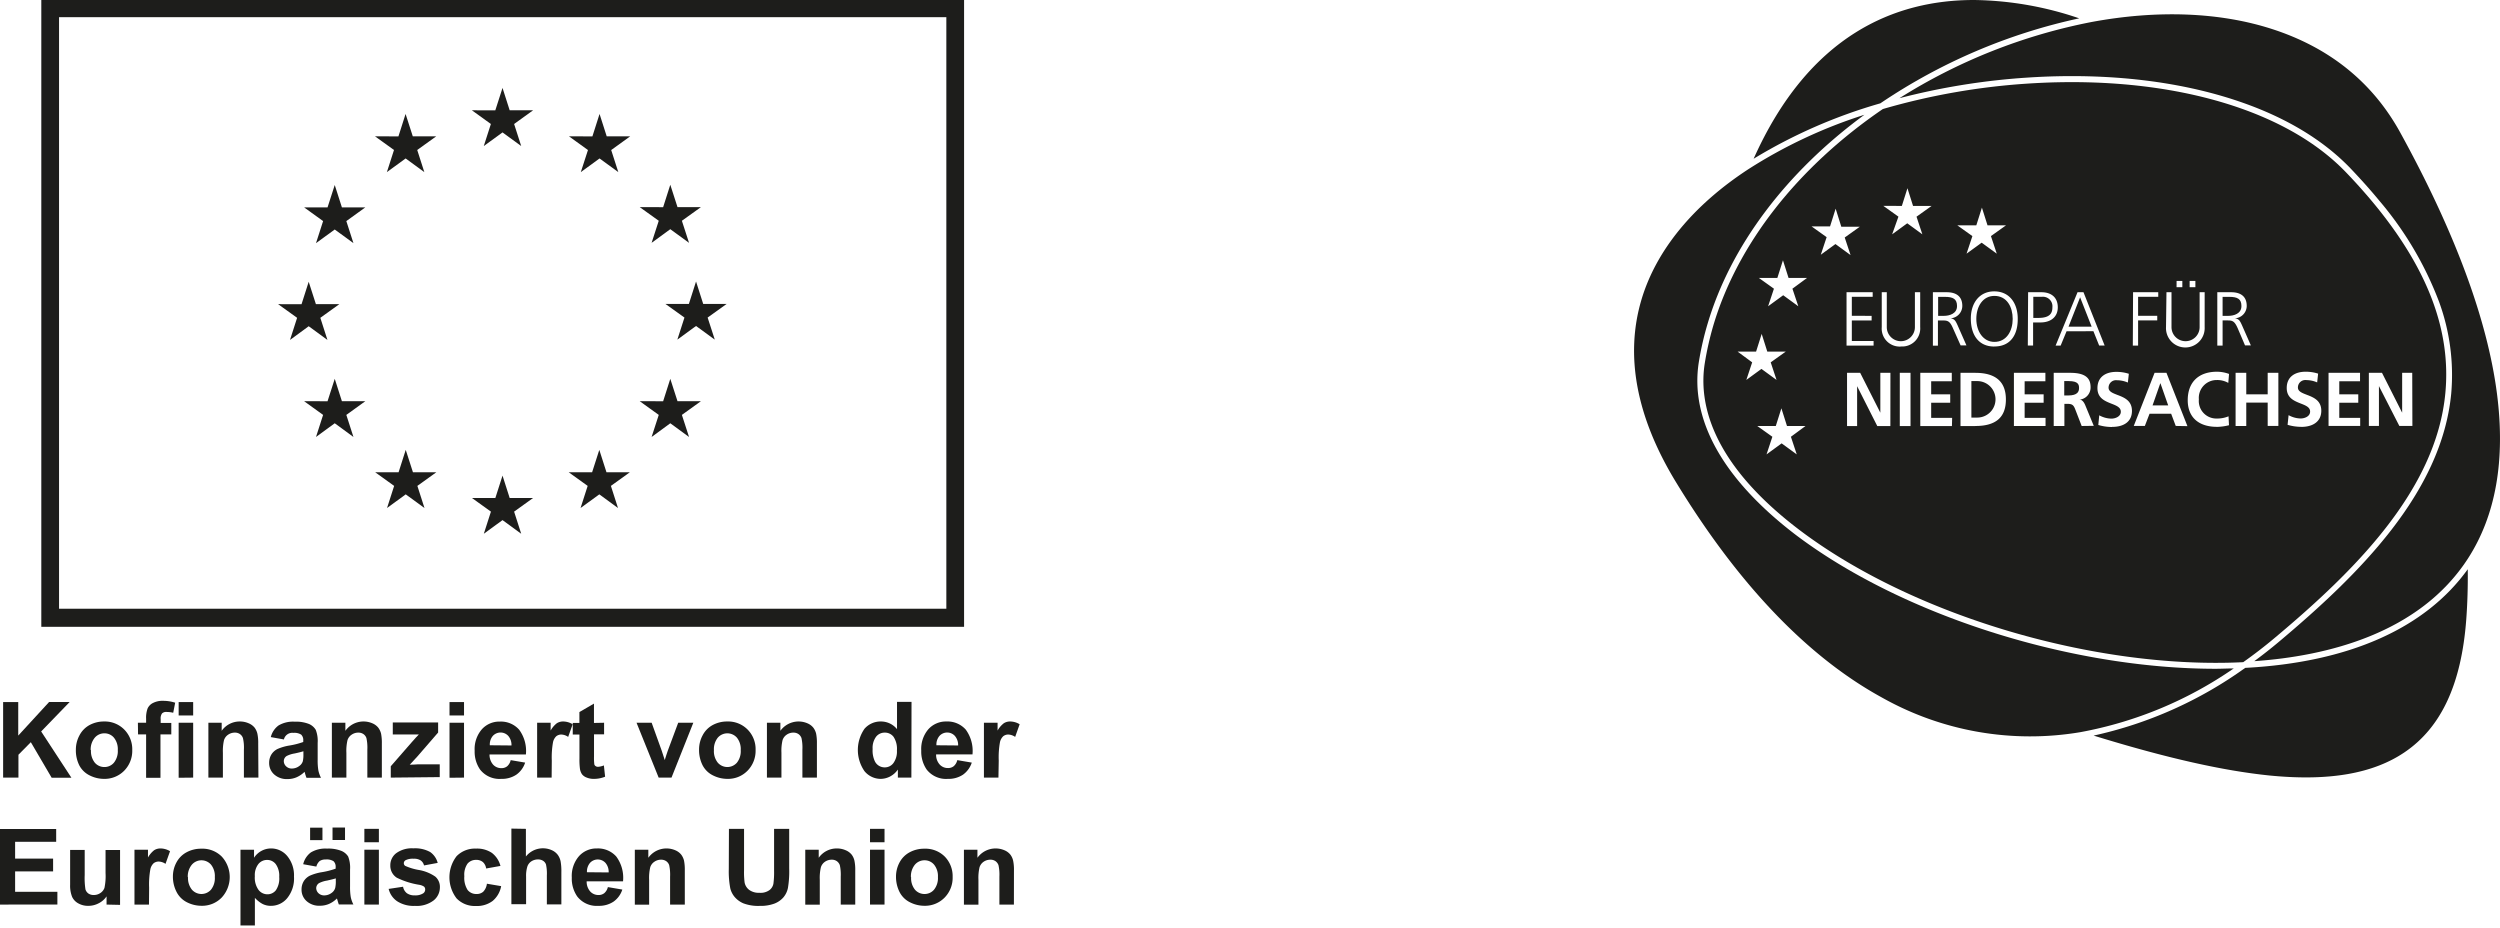 <?xml version="1.0" encoding="UTF-8"?>
<svg xmlns="http://www.w3.org/2000/svg" id="Layer_1" data-name="Layer 1" viewBox="0 0 496.2 184.25">
  <defs>
    <style>.cls-1{fill:#1d1d1b;}</style>
  </defs>
  <path class="cls-1" d="M489.84,110.85c5.54-8.57,7.47-19.59,5.75-32.78-1.91-14.68-8.37-32.1-19.2-51.78-5.46-9.93-14-16.83-25.41-20.52-10.37-3.36-22.79-3.84-35.91-1.39A111.21,111.21,0,0,0,377,19.49a135.51,135.51,0,0,1,25.41-4.09c16.1-1.06,31.13.76,43.47,5.25,8.53,3.1,15.47,7.39,20.61,12.73l0,0c2,2.1,3.94,4.25,5.71,6.4a68.26,68.26,0,0,1,11.89,20.08,42.23,42.23,0,0,1,2.43,18.23c-1.88,19.76-18.37,36-34.26,49.34-1.56,1.31-3.18,2.58-4.83,3.8C461.89,130.22,480.22,125.74,489.84,110.85Z"></path>
  <path class="cls-1" d="M445.63,132.56A81.42,81.42,0,0,1,415.54,146c14.67,4.52,25.83,7,35,7.93,11.71,1.15,20.45-.37,26.72-4.62,7.28-4.93,11.28-13.55,12.24-26.33.24-3.24.34-6.58.3-10C481.35,124.75,466.14,131.48,445.63,132.56Z"></path>
  <path class="cls-1" d="M325.79,59.5c-3.29,11.1-1,23.18,6.69,35.92,12.41,20.43,26.22,34.9,41,43a59.94,59.94,0,0,0,39.43,6.9,78.42,78.42,0,0,0,30.44-12.65v0c-1.19,0-2.38.07-3.58.07-28.71,0-62.23-10.58-83.43-26.64C342,95.13,335.32,83.26,337.2,71.76a59.87,59.87,0,0,1,1.72-7.49c4.58-15.45,15.57-30.07,31.13-41.49h0a97.39,97.39,0,0,0-23,10.78C336,40.77,328.69,49.74,325.79,59.5Z"></path>
  <path class="cls-1" d="M348.06,31.51a102.58,102.58,0,0,1,25.15-11A113,113,0,0,1,412.68,3.64,67,67,0,0,0,391.79,0C376.26,0,359.11,6.79,348.06,31.51Z"></path>
  <path class="cls-1" d="M395.85,58.73c-2.29,0-3.59,2.08-3.59,4.57s1.38,4.56,3.59,4.56c2.43,0,3.63-2.2,3.63-4.56S398.34,58.73,395.85,58.73Z"></path>
  <polygon class="cls-1" points="410.56 64.84 415.15 64.84 412.86 59.01 410.56 64.84"></polygon>
  <path class="cls-1" d="M410.62,75.64h-.91v2.85h.82c1.82,0,2.12-.78,2.12-1.47S412.48,75.64,410.62,75.64Z"></path>
  <path class="cls-1" d="M388.43,60.74c0-1.4-.79-1.82-2.41-1.82h-1.34v3.77h1.14C386.91,62.69,388.43,62.28,388.43,60.74Z"></path>
  <polygon class="cls-1" points="428.77 76.09 427.24 80.46 430.34 80.46 428.81 76.09 428.77 76.09"></polygon>
  <path class="cls-1" d="M407.36,61a1.89,1.89,0,0,0-2.08-2.09h-1.71V63.1h1C406.84,63.1,407.36,62.19,407.36,61Z"></path>
  <path class="cls-1" d="M392.42,75.64h-1.14v7.24h1.2a3.62,3.62,0,0,0-.06-7.24Z"></path>
  <path class="cls-1" d="M471.3,40.56c-1.76-2.14-3.66-4.27-5.66-6.35-5-5.21-11.8-9.39-20.16-12.44-12.18-4.43-27.05-6.22-43-5.18a133.82,133.82,0,0,0-28.77,5.05c-16.92,11.55-28.87,26.81-33.66,43A61.14,61.14,0,0,0,338.38,72c-1.26,7.7,1,19.7,18.74,33.16,22.35,16.94,58.56,27.73,88.11,26.27,2.15-1.52,4.27-3.15,6.29-4.85,15.7-13.15,32-29.2,33.83-48.53C486.52,65.73,481.92,53.48,471.3,40.56ZM344.87,69.78l3.68,0,1.11-3.51,1.11,3.51,3.68,0-3,2.14,1.16,3.49-3-2.19-3,2.19,1.16-3.49Zm10.59,16.91,1.16,3.5-3-2.19-3,2.19,1.16-3.5-3-2.14,3.68,0,1.11-3.51,1.11,3.51,3.68,0Zm.3-29.39,1.17,3.49-3-2.19-3,2.19,1.16-3.49-3-2.14,3.68,0,1.11-3.5,1.11,3.5,3.68,0Zm78.84-1.54h1.14V57H434.6Zm-2.59,0h1.14V57H432ZM430,58h1v6.93a2.79,2.79,0,1,0,5.58,0V58h1v6.93a3.84,3.84,0,1,1-7.67,0Zm-27.46,0h2.63c2,0,3.26,1.06,3.26,3S407,64,405,64h-1.47v4.58h-1.05ZM392.26,44.72l1.11-3.51,1.11,3.51,3.68,0-3,2.14,1.16,3.49-3-2.18-3,2.18,1.16-3.49-3-2.14Zm-14.78-3.85,1.11-3.51,1.11,3.51,3.69,0-3,2.14,1.16,3.5-3-2.19-3,2.19L376.8,43l-3-2.14Zm-6,21.82v.91h-3.93v4.08h4.32v.91h-5.37V58h5.19v.91h-4.14v3.77ZM361.39,50.56l1.16-3.49-3-2.14,3.68,0,1.11-3.51L365.46,45l3.68,0-3,2.14,1.16,3.49-3-2.19Zm13.81,34h-2.6l-4-7.91h0v7.91h-2V74h2.61l4,7.91h0V74h2Zm4,0h-2.13V74h2.13Zm-1.88-15.78a3.57,3.57,0,0,1-3.83-3.85V58h1v6.93a2.79,2.79,0,1,0,5.58,0V58h1.05v6.93A3.58,3.58,0,0,1,377.36,68.77Zm10.1,15.78h-6.28V74h6.25v1.67H383.3v2.6h3.78v1.67H383.3v3h4.16Zm.24-19.33c-.59-1.39-1-1.62-1.94-1.62h-1.08v5h-1V58h2.73c1.91,0,3.11.83,3.11,2.73a2.48,2.48,0,0,1-2.35,2.45v0c.8.11,1,.49,1.38,1.31l1.79,4.06h-1.16Zm4.4,19.33h-2.94V74h2.93c4,0,6.08,1.71,6.08,5.29S396.09,84.55,392.1,84.55Zm3.75-15.78c-3,0-4.64-2.18-4.64-5.55,0-3.11,1.73-5.4,4.64-5.4,3.13,0,4.67,2.49,4.67,5.4C400.52,66.5,399,68.77,395.85,68.77ZM406,84.55h-6.28V74h6.25v1.67h-4.12v2.6h3.77v1.67h-3.77v3H406Zm7.17,0-1.23-3.18c-.31-.81-.52-1.21-1.5-1.21h-.7v4.39h-2.12V74h3.32c3.42,0,4,1.44,4,2.86a2.42,2.42,0,0,1-2.19,2.46v0q.69,0,1.17,1.2l1.65,4Zm-3-18.8L409,68.59h-1L412.35,58h1.18l4.2,10.58h-1.09l-1.14-2.84Zm9,19a9.58,9.58,0,0,1-2.7-.4l.19-1.92a5.16,5.16,0,0,0,2.4.66c.77,0,1.88-.4,1.88-1.37,0-.8-.71-1.15-1.76-1.56-1.41-.55-2.88-1.14-2.88-3.12,0-2.28,1.71-3.23,3.72-3.23a7.86,7.86,0,0,1,2.51.38l-.19,1.74a5.63,5.63,0,0,0-2.16-.46,1.48,1.48,0,0,0-1.67,1.48c0,.8.91,1.1,1.79,1.45,1.43.53,2.85,1.18,2.85,3.16S421.73,84.73,419.2,84.73ZM423.37,58h5v.91h-4v3.77h3.8v.91h-3.8v5h-1.05Zm8.47,26.54-.91-2.42h-4.29l-.93,2.42h-2.2L427.64,74H430l4.16,10.58Zm8.18.18c-3.62,0-5.8-1.88-5.8-5.29,0-3.58,2.16-5.65,5.8-5.65a7,7,0,0,1,2.4.44L442.27,76a4.4,4.4,0,0,0-2.29-.57,3.54,3.54,0,0,0-3.55,3.84A3.48,3.48,0,0,0,440,83.07a5.85,5.85,0,0,0,2.32-.44l.09,1.77A10.85,10.85,0,0,1,440,84.73Zm2.19-21.13h-1.07v5h-1.05V58h2.73c1.91,0,3.11.83,3.11,2.73a2.48,2.48,0,0,1-2.35,2.45v0c.8.11,1,.49,1.38,1.31l1.79,4.06h-1.16l-1.44-3.37C443.56,63.83,443.17,63.6,442.21,63.6Zm10,20.95h-2.12V79.91h-4.25v4.64h-2.12V74h2.12v4.27h4.25V74h2.12Zm4.53.18a9.69,9.69,0,0,1-2.7-.4l.2-1.92a5.09,5.09,0,0,0,2.39.66c.78,0,1.88-.4,1.88-1.37,0-.8-.71-1.15-1.76-1.56-1.41-.55-2.88-1.14-2.88-3.12,0-2.28,1.72-3.23,3.72-3.23a7.86,7.86,0,0,1,2.51.38l-.19,1.74a5.56,5.56,0,0,0-2.16-.46,1.47,1.47,0,0,0-1.66,1.48c0,.8.91,1.1,1.79,1.45,1.42.53,2.85,1.18,2.85,3.16S459.27,84.73,456.74,84.73Zm11.71-.18h-6.28V74h6.25v1.67H464.3v2.6h3.77v1.67H464.3v3h4.15Zm10.36,0h-2.59l-4.05-7.91h0v7.91h-2V74h2.61l4,7.91h0V74h2Z"></path>
  <path class="cls-1" d="M444.88,60.74c0-1.4-.79-1.82-2.41-1.82h-1.33v3.77h1.13C443.36,62.69,444.88,62.28,444.88,60.74Z"></path>
  <path class="cls-1" d="M8.2,0V124.41H191.35V0ZM187.83,120.82H11.72V3.41H187.83Z"></path>
  <polygon class="cls-1" points="96.02 28.99 99.74 26.28 103.45 28.99 102.04 24.61 105.81 21.89 101.16 21.89 99.74 17.45 98.31 21.9 93.66 21.89 97.43 24.61 96.02 28.99"></polygon>
  <polygon class="cls-1" points="76.79 34.16 80.51 31.45 84.22 34.16 82.81 29.77 86.58 27.06 81.93 27.06 80.5 22.62 79.08 27.07 74.43 27.06 78.2 29.77 76.79 34.16"></polygon>
  <polygon class="cls-1" points="66.44 36.72 65.01 41.17 60.36 41.16 64.13 43.88 62.72 48.26 66.44 45.55 70.15 48.26 68.74 43.88 72.51 41.16 67.86 41.16 66.44 36.72"></polygon>
  <polygon class="cls-1" points="61.27 64.75 64.99 67.47 63.58 63.08 67.35 60.37 62.7 60.37 61.27 55.93 59.85 60.38 55.2 60.37 58.97 63.08 57.56 67.47 61.27 64.75"></polygon>
  <polygon class="cls-1" points="67.86 79.63 66.44 75.19 65.01 79.64 60.36 79.63 64.13 82.35 62.72 86.73 66.44 84.01 70.15 86.73 68.74 82.35 72.51 79.63 67.86 79.63"></polygon>
  <polygon class="cls-1" points="81.96 93.73 80.53 89.29 79.11 93.74 74.46 93.73 78.23 96.44 76.82 100.83 80.53 98.12 84.25 100.83 82.84 96.44 86.61 93.73 81.96 93.73"></polygon>
  <polygon class="cls-1" points="101.16 98.84 99.74 94.4 98.32 98.84 93.67 98.84 97.44 101.55 96.03 105.94 99.74 103.23 103.45 105.94 102.04 101.55 105.81 98.84 101.16 98.84"></polygon>
  <polygon class="cls-1" points="120.37 93.73 118.95 89.29 117.52 93.74 112.87 93.73 116.64 96.44 115.23 100.83 118.95 98.12 122.66 100.83 121.25 96.44 125.02 93.73 120.37 93.73"></polygon>
  <polygon class="cls-1" points="134.47 79.63 133.04 75.19 131.62 79.64 126.97 79.63 130.75 82.35 129.33 86.73 133.04 84.01 136.76 86.73 135.34 82.35 139.12 79.63 134.47 79.63"></polygon>
  <polygon class="cls-1" points="144.23 60.32 139.57 60.32 138.15 55.87 136.73 60.32 132.07 60.32 135.85 63.03 134.44 67.41 138.15 64.7 141.87 67.41 140.45 63.03 144.23 60.32"></polygon>
  <polygon class="cls-1" points="129.33 48.2 133.04 45.49 136.76 48.2 135.34 43.82 139.12 41.11 134.47 41.11 133.04 36.67 131.62 41.12 126.97 41.11 130.75 43.82 129.33 48.2"></polygon>
  <polygon class="cls-1" points="119 22.62 117.58 27.07 112.93 27.06 116.7 29.78 115.28 34.16 119 31.45 122.72 34.16 121.31 29.78 125.08 27.06 120.42 27.06 119 22.62"></polygon>
  <path class="cls-1" d="M.62,154.34v-15h3V146l6.13-6.67h4.08l-5.66,5.85,6,9.18H10.25l-4.13-7.05L3.66,149.8v4.54Z"></path>
  <path class="cls-1" d="M15.06,148.74a5.92,5.92,0,0,1,.71-2.78,4.88,4.88,0,0,1,2-2.05,6,6,0,0,1,2.9-.71,5.43,5.43,0,0,1,4,1.61,5.55,5.55,0,0,1,1.58,4.05,5.62,5.62,0,0,1-1.59,4.1,5.44,5.44,0,0,1-4,1.63,6.29,6.29,0,0,1-2.85-.68,4.61,4.61,0,0,1-2.07-2A6.68,6.68,0,0,1,15.06,148.74Zm3,.15a3.64,3.64,0,0,0,.76,2.49,2.48,2.48,0,0,0,1.9.86,2.44,2.44,0,0,0,1.89-.86,3.67,3.67,0,0,0,.77-2.5,3.62,3.62,0,0,0-.77-2.47,2.44,2.44,0,0,0-1.89-.86,2.48,2.48,0,0,0-1.9.86A3.64,3.64,0,0,0,18,148.89Z"></path>
  <path class="cls-1" d="M27.37,143.45H29v-.82a5.33,5.33,0,0,1,.29-2,2.27,2.27,0,0,1,1.07-1.1,4.1,4.1,0,0,1,2-.43,7.92,7.92,0,0,1,2.41.37l-.39,2a5.66,5.66,0,0,0-1.32-.16,1.16,1.16,0,0,0-.9.29,1.69,1.69,0,0,0-.27,1.12v.77H34v2.27H31.85v8.62H29v-8.62h-1.6ZM35.46,142v-2.66h2.88V142Zm0,12.37V143.45h2.88v10.89Z"></path>
  <path class="cls-1" d="M51.29,154.34H48.41v-5.56a8.25,8.25,0,0,0-.19-2.28,1.57,1.57,0,0,0-.6-.8,1.71,1.71,0,0,0-1-.29,2.33,2.33,0,0,0-1.34.41,2.07,2.07,0,0,0-.82,1.09,9.67,9.67,0,0,0-.22,2.5v4.93H41.36V143.45H44v1.6a4.37,4.37,0,0,1,3.59-1.85,4.29,4.29,0,0,1,1.74.35,3,3,0,0,1,1.2.87,3.24,3.24,0,0,1,.56,1.22,8.65,8.65,0,0,1,.16,1.93Z"></path>
  <path class="cls-1" d="M56.37,146.77l-2.62-.47A4.07,4.07,0,0,1,55.27,144a5.6,5.6,0,0,1,3.2-.76,7,7,0,0,1,2.87.46,2.91,2.91,0,0,1,1.33,1.16,6.07,6.07,0,0,1,.38,2.58l0,3.36a11.91,11.91,0,0,0,.14,2.12,5.86,5.86,0,0,0,.52,1.46H60.83a8.41,8.41,0,0,1-.28-.85l-.1-.34a5.3,5.3,0,0,1-1.58,1.08,4.52,4.52,0,0,1-1.8.36,3.71,3.71,0,0,1-2.65-.92,3,3,0,0,1-1-2.3,3.13,3.13,0,0,1,.44-1.65,3,3,0,0,1,1.24-1.11,9.86,9.86,0,0,1,2.29-.67,15.23,15.23,0,0,0,2.8-.71V147a1.51,1.51,0,0,0-.41-1.19,2.5,2.5,0,0,0-1.55-.35,1.71,1.71,0,0,0-1.89,1.36Zm3.85,2.34c-.37.12-.95.27-1.75.44a5.34,5.34,0,0,0-1.57.5,1.21,1.21,0,0,0-.57,1,1.41,1.41,0,0,0,.46,1.05,1.58,1.58,0,0,0,1.14.44,2.46,2.46,0,0,0,1.49-.52,1.78,1.78,0,0,0,.69-.95,6,6,0,0,0,.11-1.41Z"></path>
  <path class="cls-1" d="M75.79,154.34H72.91v-5.56a8.84,8.84,0,0,0-.18-2.28,1.57,1.57,0,0,0-.6-.8,1.73,1.73,0,0,0-1-.29,2.31,2.31,0,0,0-1.34.41,2.07,2.07,0,0,0-.82,1.09,9.23,9.23,0,0,0-.22,2.5v4.93H65.87V143.45h2.68v1.6a4.43,4.43,0,0,1,5.33-1.5,3,3,0,0,1,1.19.87,3.26,3.26,0,0,1,.57,1.22,9.43,9.43,0,0,1,.15,1.93Z"></path>
  <path class="cls-1" d="M77.56,154.34v-2.25l4.08-4.68c.67-.77,1.17-1.31,1.49-1.63l-1.33,0-3.84,0v-2.39h9v2l-4.16,4.8-1.47,1.59c.8,0,1.3-.07,1.49-.07h4.46v2.53Z"></path>
  <path class="cls-1" d="M89.22,142v-2.66H92.1V142Zm0,12.37V143.45H92.1v10.89Z"></path>
  <path class="cls-1" d="M101.36,150.87l2.87.49a4.69,4.69,0,0,1-1.75,2.4,5.14,5.14,0,0,1-3,.83,4.87,4.87,0,0,1-4.2-1.86A6.21,6.21,0,0,1,94.21,149a6,6,0,0,1,1.42-4.24,4.66,4.66,0,0,1,3.58-1.54,4.83,4.83,0,0,1,3.83,1.61,7.09,7.09,0,0,1,1.34,4.92H97.16a3,3,0,0,0,.7,2,2.17,2.17,0,0,0,1.66.71,1.75,1.75,0,0,0,1.14-.37A2.25,2.25,0,0,0,101.36,150.87Zm.16-2.91a2.76,2.76,0,0,0-.64-1.9,2.08,2.08,0,0,0-3.06,0,2.62,2.62,0,0,0-.6,1.86Z"></path>
  <path class="cls-1" d="M109.49,154.34h-2.88V143.45h2.68V145a4.76,4.76,0,0,1,1.23-1.45,2.31,2.31,0,0,1,1.25-.35,3.68,3.68,0,0,1,1.89.55l-.89,2.51a2.56,2.56,0,0,0-1.35-.47,1.61,1.61,0,0,0-1,.33,2.29,2.29,0,0,0-.66,1.21,17.12,17.12,0,0,0-.24,3.65Z"></path>
  <path class="cls-1" d="M119.9,143.45v2.3h-2v4.39a10.32,10.32,0,0,0,.06,1.55.57.57,0,0,0,.25.36.79.79,0,0,0,.49.15,3.9,3.9,0,0,0,1.16-.28l.24,2.24a5.85,5.85,0,0,1-2.27.43,3.55,3.55,0,0,1-1.41-.27,2.06,2.06,0,0,1-.92-.67,2.68,2.68,0,0,1-.4-1.12,14.52,14.52,0,0,1-.09-2v-4.74h-1.33v-2.3H115v-2.16l2.89-1.68v3.84Z"></path>
  <path class="cls-1" d="M130.73,154.34l-4.39-10.89h3l2,5.56.6,1.85c.16-.47.25-.78.29-.93.1-.31.2-.61.31-.92l2.07-5.56h3l-4.33,10.89Z"></path>
  <path class="cls-1" d="M138.75,148.74a5.91,5.91,0,0,1,.7-2.78,4.85,4.85,0,0,1,2-2.05,6,6,0,0,1,2.89-.71,5.43,5.43,0,0,1,4.05,1.61,5.51,5.51,0,0,1,1.58,4.05,5.62,5.62,0,0,1-1.59,4.1,5.4,5.4,0,0,1-4,1.63,6.33,6.33,0,0,1-2.85-.68,4.61,4.61,0,0,1-2.07-2A6.68,6.68,0,0,1,138.75,148.74Zm2.95.15a3.64,3.64,0,0,0,.77,2.49,2.52,2.52,0,0,0,3.79,0,3.66,3.66,0,0,0,.76-2.5,3.62,3.62,0,0,0-.76-2.47,2.52,2.52,0,0,0-3.79,0A3.65,3.65,0,0,0,141.7,148.89Z"></path>
  <path class="cls-1" d="M162.14,154.34h-2.88v-5.56a8.84,8.84,0,0,0-.18-2.28,1.63,1.63,0,0,0-.6-.8,1.73,1.73,0,0,0-1-.29,2.31,2.31,0,0,0-1.34.41,2.07,2.07,0,0,0-.82,1.09,9.23,9.23,0,0,0-.22,2.5v4.93h-2.88V143.45h2.67v1.6a4.45,4.45,0,0,1,5.34-1.5,3,3,0,0,1,1.19.87,3.26,3.26,0,0,1,.57,1.22,9.43,9.43,0,0,1,.15,1.93Z"></path>
  <path class="cls-1" d="M180.89,154.34h-2.68v-1.6a4.3,4.3,0,0,1-1.57,1.39,4.13,4.13,0,0,1-1.83.46,4.17,4.17,0,0,1-3.22-1.52,7.37,7.37,0,0,1,0-8.43,4.23,4.23,0,0,1,3.29-1.44,4.09,4.09,0,0,1,3.16,1.52v-5.41h2.88Zm-7.69-5.68a5,5,0,0,0,.48,2.52,2.17,2.17,0,0,0,1.95,1.13,2.12,2.12,0,0,0,1.69-.85,3.9,3.9,0,0,0,.7-2.52,4.31,4.31,0,0,0-.68-2.71,2.14,2.14,0,0,0-1.73-.82,2.16,2.16,0,0,0-1.72.81A3.72,3.72,0,0,0,173.2,148.66Z"></path>
  <path class="cls-1" d="M190,150.87l2.88.49a4.75,4.75,0,0,1-1.75,2.4,5.16,5.16,0,0,1-3,.83,4.87,4.87,0,0,1-4.21-1.86,6.28,6.28,0,0,1-1.07-3.75,6,6,0,0,1,1.41-4.24,4.69,4.69,0,0,1,3.58-1.54,4.85,4.85,0,0,1,3.84,1.61,7.15,7.15,0,0,1,1.34,4.92h-7.22a2.87,2.87,0,0,0,.7,2,2.16,2.16,0,0,0,1.66.71,1.75,1.75,0,0,0,1.14-.37A2.24,2.24,0,0,0,190,150.87Zm.17-2.91a2.77,2.77,0,0,0-.65-1.9,2.07,2.07,0,0,0-3.05,0,2.63,2.63,0,0,0-.61,1.86Z"></path>
  <path class="cls-1" d="M198.17,154.34h-2.88V143.45H198V145a4.76,4.76,0,0,1,1.24-1.45,2.27,2.27,0,0,1,1.24-.35,3.69,3.69,0,0,1,1.9.55l-.89,2.51a2.59,2.59,0,0,0-1.36-.47,1.6,1.6,0,0,0-1,.33,2.29,2.29,0,0,0-.66,1.21,17.12,17.12,0,0,0-.24,3.65Z"></path>
  <path class="cls-1" d="M0,179.54v-15H11.15v2.54H3v3.33h7.54v2.54H3V177h8.39v2.53Z"></path>
  <path class="cls-1" d="M21.15,179.54v-1.63a4.06,4.06,0,0,1-1.56,1.37,4.35,4.35,0,0,1-2.05.51,3.88,3.88,0,0,1-2-.49A2.81,2.81,0,0,1,14.31,178a6,6,0,0,1-.39-2.41v-6.89h2.89v5a14.73,14.73,0,0,0,.15,2.82,1.57,1.57,0,0,0,.58.82,1.8,1.8,0,0,0,1.07.3,2.26,2.26,0,0,0,1.32-.4,2.05,2.05,0,0,0,.8-1,11.28,11.28,0,0,0,.22-2.94v-4.59h2.88v10.89Z"></path>
  <path class="cls-1" d="M29.57,179.54H26.69V168.65h2.68v1.55a4.76,4.76,0,0,1,1.23-1.45,2.31,2.31,0,0,1,1.25-.35,3.72,3.72,0,0,1,1.9.55l-.9,2.51A2.53,2.53,0,0,0,31.5,171a1.63,1.63,0,0,0-1,.33,2.29,2.29,0,0,0-.66,1.21,17.12,17.12,0,0,0-.24,3.65Z"></path>
  <path class="cls-1" d="M34.32,173.94a5.81,5.81,0,0,1,.71-2.78,4.88,4.88,0,0,1,2-2,6,6,0,0,1,2.9-.71A5.43,5.43,0,0,1,44,170a6,6,0,0,1,0,8.15,5.4,5.4,0,0,1-4,1.63,6.37,6.37,0,0,1-2.86-.68,4.64,4.64,0,0,1-2.06-2A6.57,6.57,0,0,1,34.32,173.94Zm3,.16a3.63,3.63,0,0,0,.77,2.48,2.52,2.52,0,0,0,3.79,0,3.66,3.66,0,0,0,.76-2.5,3.62,3.62,0,0,0-.76-2.47,2.52,2.52,0,0,0-3.79,0A3.66,3.66,0,0,0,37.27,174.1Z"></path>
  <path class="cls-1" d="M47.73,168.65h2.69v1.6a4,4,0,0,1,1.41-1.33,4,4,0,0,1,2-.52A4.15,4.15,0,0,1,57,169.89,6,6,0,0,1,58.35,174,6.18,6.18,0,0,1,57,178.27a4.15,4.15,0,0,1-3.23,1.52,3.62,3.62,0,0,1-1.63-.36,5.54,5.54,0,0,1-1.55-1.23v5.48H47.73Zm2.85,5.26a4.14,4.14,0,0,0,.73,2.71,2.21,2.21,0,0,0,1.77.88,2.1,2.1,0,0,0,1.68-.81,4.15,4.15,0,0,0,.66-2.64,3.93,3.93,0,0,0-.69-2.54,2.12,2.12,0,0,0-1.7-.83,2.19,2.19,0,0,0-1.75.82A3.59,3.59,0,0,0,50.58,173.91Z"></path>
  <path class="cls-1" d="M62.79,172l-2.61-.47a4.07,4.07,0,0,1,1.52-2.34,5.6,5.6,0,0,1,3.2-.76,7,7,0,0,1,2.87.46A2.91,2.91,0,0,1,69.1,170a6.07,6.07,0,0,1,.38,2.58l0,3.36a11.91,11.91,0,0,0,.14,2.12,5.86,5.86,0,0,0,.52,1.46H67.25c-.07-.19-.16-.47-.27-.85a2.72,2.72,0,0,0-.11-.34,5.14,5.14,0,0,1-1.57,1.08,4.52,4.52,0,0,1-1.8.36,3.71,3.71,0,0,1-2.65-.92,3,3,0,0,1-1-2.3,3.13,3.13,0,0,1,.44-1.65,3,3,0,0,1,1.24-1.11,9.86,9.86,0,0,1,2.29-.67,15.23,15.23,0,0,0,2.8-.71v-.28a1.51,1.51,0,0,0-.41-1.19,2.5,2.5,0,0,0-1.55-.35,2.09,2.09,0,0,0-1.2.3A2.18,2.18,0,0,0,62.79,172Zm-1.24-5.25v-2.47H64v2.47Zm5.1,7.59c-.37.12-1,.27-1.75.44a5.34,5.34,0,0,0-1.57.5,1.21,1.21,0,0,0-.57,1,1.44,1.44,0,0,0,.45,1,1.62,1.62,0,0,0,1.15.44,2.46,2.46,0,0,0,1.49-.52,1.78,1.78,0,0,0,.69-1,6,6,0,0,0,.11-1.4ZM66,166.72v-2.47h2.48v2.47Z"></path>
  <path class="cls-1" d="M72.32,167.17v-2.66H75.2v2.66Zm0,12.37V168.65H75.2v10.89Z"></path>
  <path class="cls-1" d="M77.14,176.43,80,176a2.1,2.1,0,0,0,.75,1.28,2.54,2.54,0,0,0,1.58.43,2.82,2.82,0,0,0,1.68-.41.91.91,0,0,0,.38-.76.77.77,0,0,0-.21-.55,2.39,2.39,0,0,0-1-.38,15.66,15.66,0,0,1-4.42-1.4,2.81,2.81,0,0,1-1.29-2.45,3,3,0,0,1,1.12-2.38,5.22,5.22,0,0,1,3.46-1,6.14,6.14,0,0,1,3.33.73,3.75,3.75,0,0,1,1.49,2.16l-2.71.5a1.69,1.69,0,0,0-.67-1,2.44,2.44,0,0,0-1.39-.33,3.19,3.19,0,0,0-1.63.31.7.7,0,0,0-.32.59.63.63,0,0,0,.28.52,11,11,0,0,0,2.69.81A8.13,8.13,0,0,1,86.41,174a2.69,2.69,0,0,1,.9,2.15,3.31,3.31,0,0,1-1.25,2.57,5.52,5.52,0,0,1-3.7,1.08,6,6,0,0,1-3.52-.91A4.12,4.12,0,0,1,77.14,176.43Z"></path>
  <path class="cls-1" d="M99.33,171.87l-2.84.51a2.1,2.1,0,0,0-.65-1.28,2,2,0,0,0-1.32-.43,2.17,2.17,0,0,0-1.72.74,3.82,3.82,0,0,0-.64,2.49,4.46,4.46,0,0,0,.65,2.74,2.16,2.16,0,0,0,1.75.8A1.94,1.94,0,0,0,95.9,177a2.75,2.75,0,0,0,.74-1.6l2.83.48a5,5,0,0,1-1.69,2.94,5.18,5.18,0,0,1-3.35,1,5,5,0,0,1-3.81-1.51,6.88,6.88,0,0,1,0-8.37,5.08,5.08,0,0,1,3.86-1.51,5.26,5.26,0,0,1,3.16.86A4.75,4.75,0,0,1,99.33,171.87Z"></path>
  <path class="cls-1" d="M104.38,164.51V170a4.32,4.32,0,0,1,5.13-1.26,3,3,0,0,1,1.21.95,3.37,3.37,0,0,1,.55,1.27,11.25,11.25,0,0,1,.15,2.16v6.39h-2.88v-5.75a8.47,8.47,0,0,0-.17-2.18,1.43,1.43,0,0,0-.58-.73,1.85,1.85,0,0,0-1-.27,2.41,2.41,0,0,0-1.28.35,2,2,0,0,0-.82,1,6.11,6.11,0,0,0-.27,2.08v5.45H101.5v-15Z"></path>
  <path class="cls-1" d="M120.65,176.07l2.87.49a4.69,4.69,0,0,1-1.75,2.4,5.14,5.14,0,0,1-3,.83,4.87,4.87,0,0,1-4.2-1.86,6.21,6.21,0,0,1-1.08-3.75,6,6,0,0,1,1.42-4.24,4.65,4.65,0,0,1,3.57-1.54,4.85,4.85,0,0,1,3.84,1.61,7.09,7.09,0,0,1,1.34,4.92h-7.22a2.92,2.92,0,0,0,.7,2,2.16,2.16,0,0,0,1.66.71,1.75,1.75,0,0,0,1.14-.37A2.25,2.25,0,0,0,120.65,176.07Zm.16-2.91a2.76,2.76,0,0,0-.64-1.9,2.08,2.08,0,0,0-3.06,0,2.67,2.67,0,0,0-.61,1.86Z"></path>
  <path class="cls-1" d="M135.92,179.54H133V174a8.84,8.84,0,0,0-.18-2.28,1.57,1.57,0,0,0-.6-.8,1.73,1.73,0,0,0-1-.29,2.31,2.31,0,0,0-1.34.41,2.07,2.07,0,0,0-.82,1.09,9.23,9.23,0,0,0-.22,2.5v4.93H126V168.65h2.68v1.6a4.43,4.43,0,0,1,5.33-1.5,3,3,0,0,1,1.19.87,3.26,3.26,0,0,1,.57,1.22,9.43,9.43,0,0,1,.15,1.93Z"></path>
  <path class="cls-1" d="M144.68,164.51h3v8.14a16.31,16.31,0,0,0,.11,2.51,2.41,2.41,0,0,0,.93,1.48,3.19,3.19,0,0,0,2,.56,3,3,0,0,0,2-.53,2.07,2.07,0,0,0,.79-1.29,17,17,0,0,0,.13-2.56v-8.31h3v7.89a19.76,19.76,0,0,1-.25,3.83,4.18,4.18,0,0,1-.9,1.88,4.53,4.53,0,0,1-1.77,1.23,7.82,7.82,0,0,1-2.9.46,8.33,8.33,0,0,1-3.26-.5,4.66,4.66,0,0,1-1.76-1.29,4.21,4.21,0,0,1-.85-1.67,18.05,18.05,0,0,1-.3-3.81Z"></path>
  <path class="cls-1" d="M169.75,179.54h-2.88V174a8.84,8.84,0,0,0-.18-2.28,1.69,1.69,0,0,0-.6-.8,1.73,1.73,0,0,0-1-.29,2.36,2.36,0,0,0-1.35.41,2.11,2.11,0,0,0-.81,1.09,9.23,9.23,0,0,0-.22,2.5v4.93h-2.88V168.65h2.67v1.6a4.37,4.37,0,0,1,3.59-1.85,4.26,4.26,0,0,1,1.74.35,3,3,0,0,1,1.2.87,3.1,3.1,0,0,1,.56,1.22,8.65,8.65,0,0,1,.16,1.93Z"></path>
  <path class="cls-1" d="M172.68,167.17v-2.66h2.88v2.66Zm0,12.37V168.65h2.88v10.89Z"></path>
  <path class="cls-1" d="M177.84,173.94a5.92,5.92,0,0,1,.71-2.78,4.88,4.88,0,0,1,2-2,6,6,0,0,1,2.9-.71A5.43,5.43,0,0,1,187.5,170a5.55,5.55,0,0,1,1.58,4.05,5.62,5.62,0,0,1-1.59,4.1,5.44,5.44,0,0,1-4,1.63,6.29,6.29,0,0,1-2.85-.68,4.61,4.61,0,0,1-2.07-2A6.68,6.68,0,0,1,177.84,173.94Zm3,.16a3.63,3.63,0,0,0,.76,2.48,2.48,2.48,0,0,0,1.9.86,2.44,2.44,0,0,0,1.89-.86,3.67,3.67,0,0,0,.77-2.5,3.62,3.62,0,0,0-.77-2.47,2.44,2.44,0,0,0-1.89-.86,2.48,2.48,0,0,0-1.9.86A3.65,3.65,0,0,0,180.8,174.1Z"></path>
  <path class="cls-1" d="M201.24,179.54h-2.88V174a8.84,8.84,0,0,0-.18-2.28,1.69,1.69,0,0,0-.6-.8,1.73,1.73,0,0,0-1-.29,2.36,2.36,0,0,0-1.35.41,2.11,2.11,0,0,0-.81,1.09,9.23,9.23,0,0,0-.22,2.5v4.93h-2.88V168.65H194v1.6a4.45,4.45,0,0,1,5.34-1.5,3,3,0,0,1,1.19.87,3.1,3.1,0,0,1,.56,1.22,8.65,8.65,0,0,1,.16,1.93Z"></path>
</svg>
